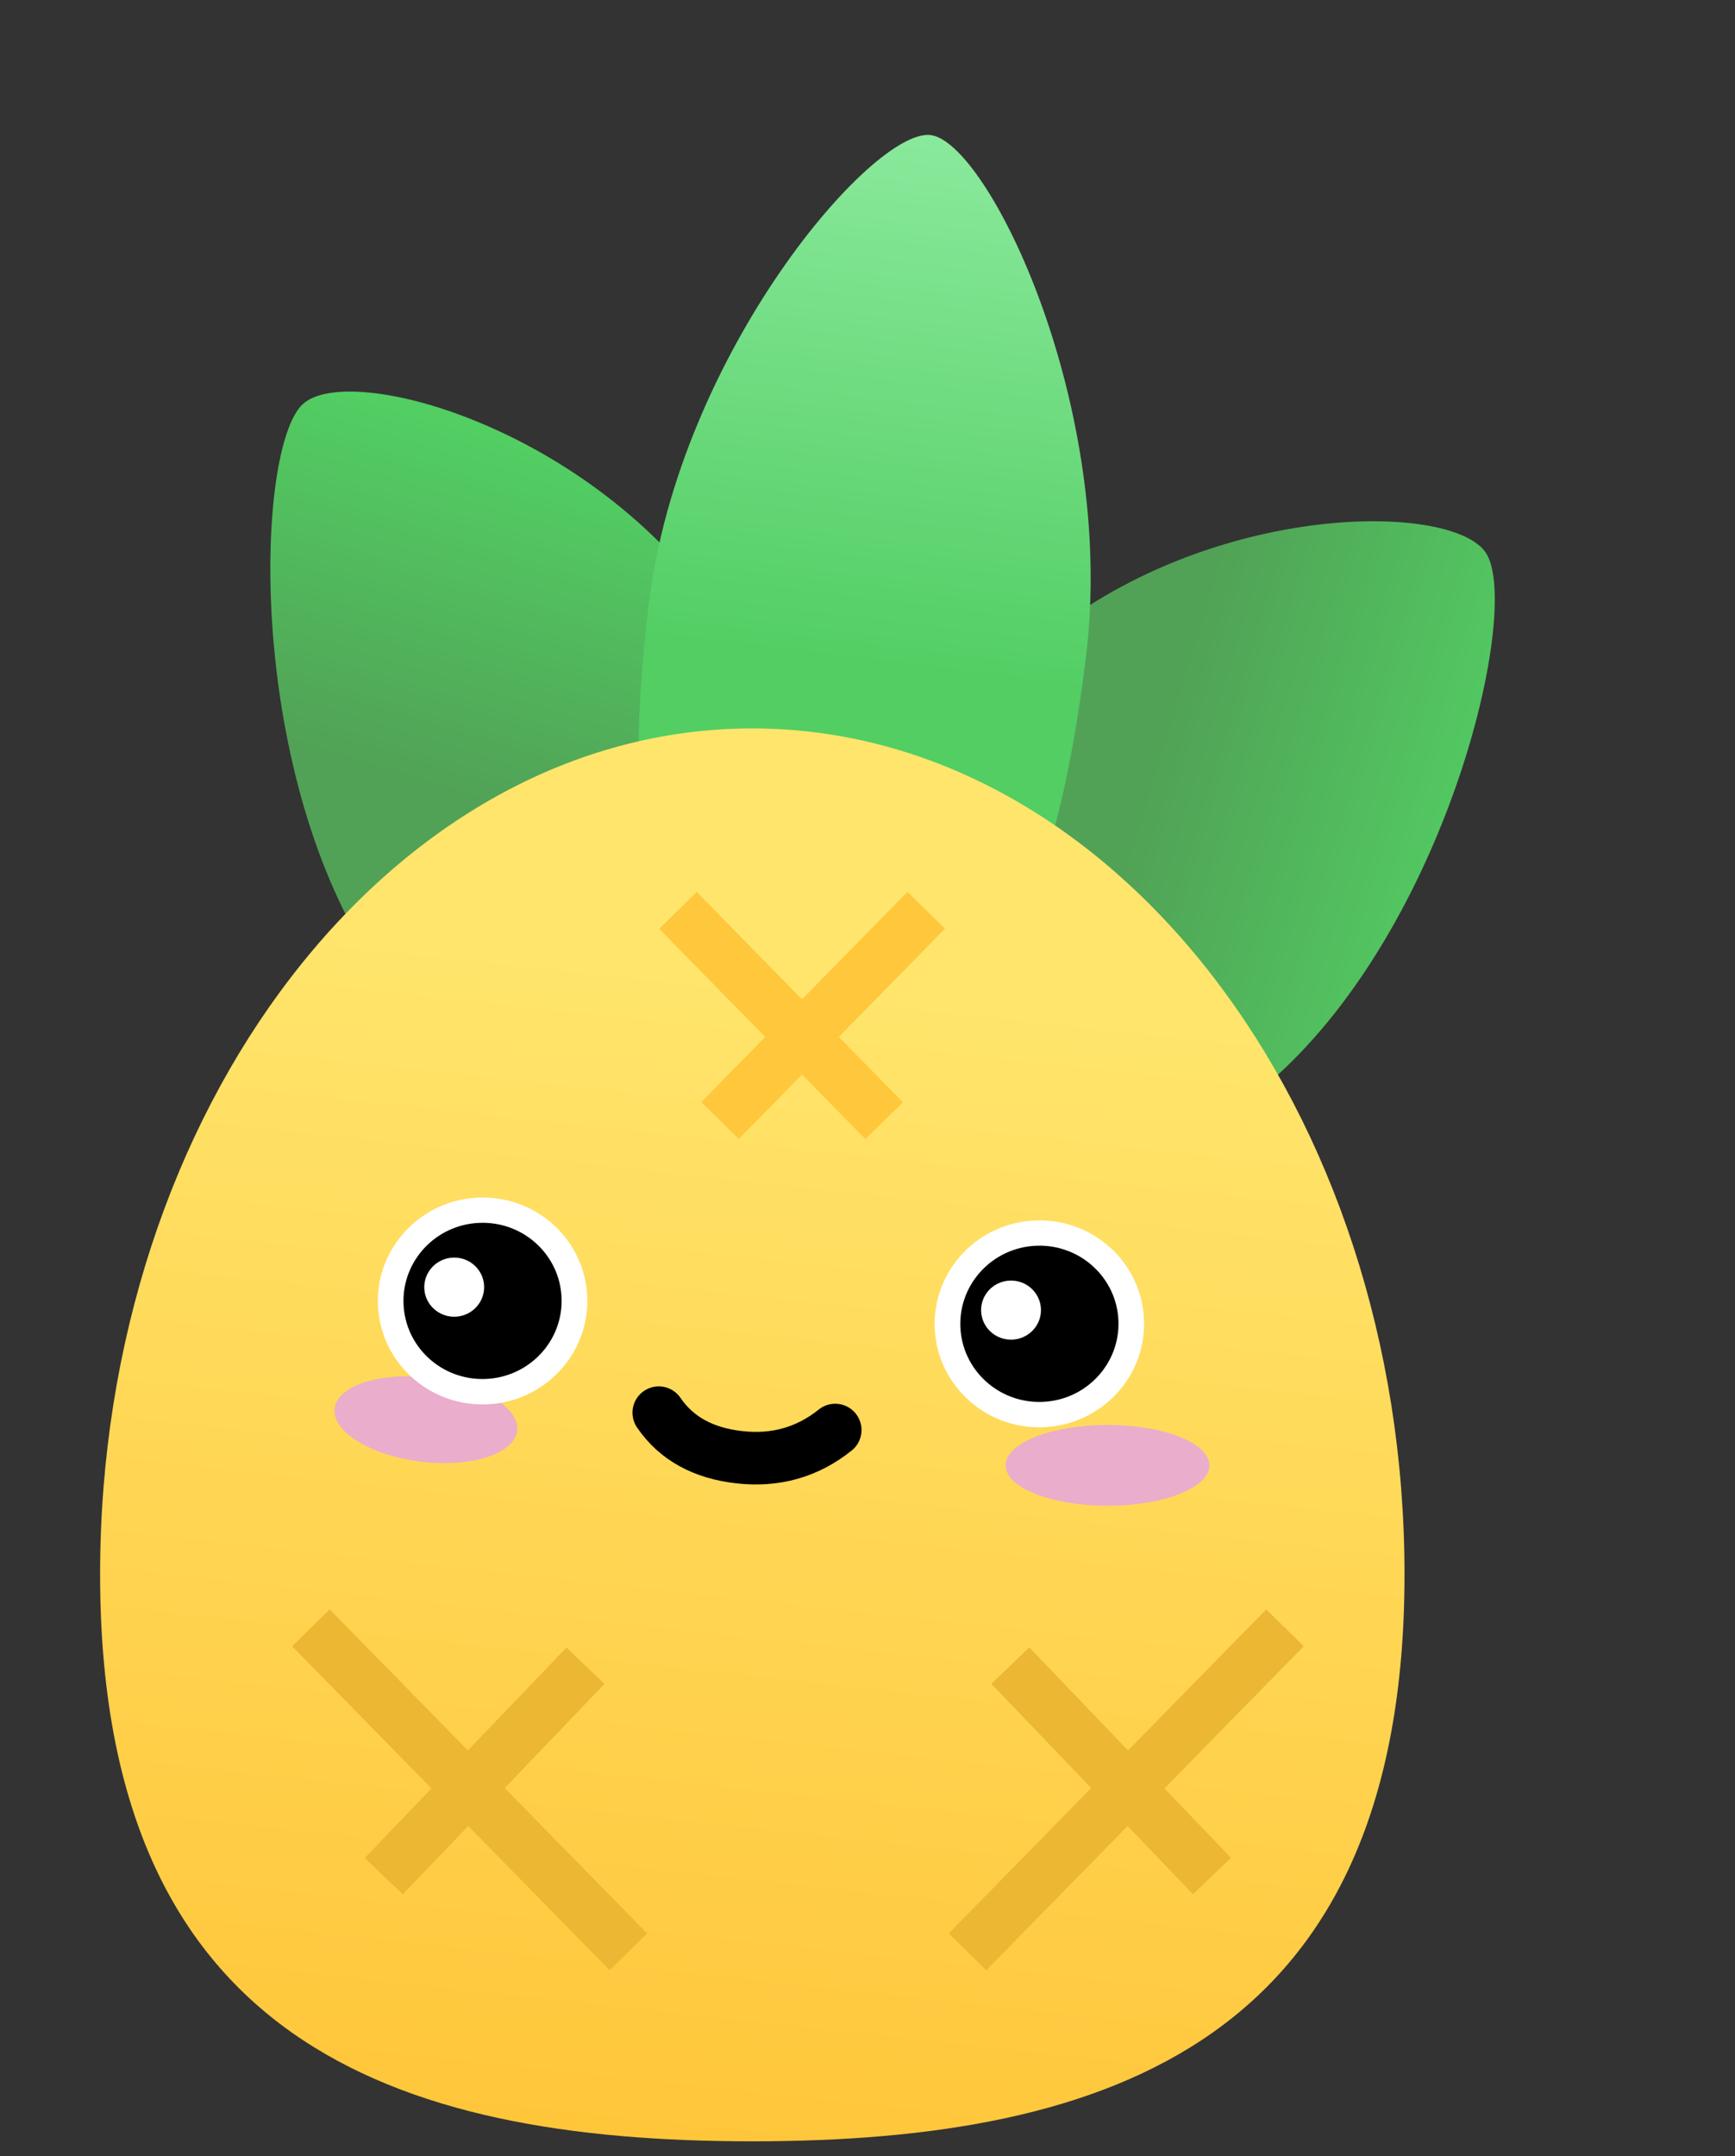 <svg width="33" height="41" viewBox="0 0 33 41" fill="none" xmlns="http://www.w3.org/2000/svg">
<rect x="0" y="0" width="33" height="41" fill="#333333" stroke="none"/>
<path d="M14.38 21.103C17 18.638 16.195 15.583 13.813 11.878C11.431 8.174 6.646 6.85 5.755 7.689C4.864 8.527 4.675 14.531 7.057 18.236C9.439 21.94 11.76 23.569 14.38 21.103Z" fill="url(#paint0_linear_418_17840)"/>
<path d="M16.65 21.448C18.596 24.474 21.189 23.372 24.396 20.354C27.604 17.336 28.927 11.547 28.265 10.518C27.603 9.489 22.586 9.533 19.379 12.551C16.172 15.569 14.704 18.422 16.65 21.448Z" fill="url(#paint1_linear_418_17840)"/>
<path d="M15.586 19.783C18.809 20.179 20.072 17.239 20.656 12.486C21.24 7.732 18.796 2.703 17.7 2.568C16.603 2.434 12.927 6.711 12.343 11.465C11.76 16.218 12.362 19.387 15.586 19.783Z" fill="url(#paint2_linear_418_17840)"/>
<path d="M14.307 40.72C21.158 40.72 26.714 38.772 26.714 29.937C26.714 21.102 21.158 13.852 14.307 13.852C7.456 13.852 1.904 21.102 1.904 29.937C1.904 38.772 7.456 40.72 14.307 40.72Z" fill="url(#paint3_linear_418_17840)"/>
<ellipse cx="21.065" cy="27.866" rx="1.938" ry="0.768" fill="#EAADCC"/>
<ellipse cx="8.1" cy="26.997" rx="1.748" ry="0.803" transform="rotate(7 8.1 26.997)" fill="#EAADCC"/>
<path d="M15.886 27.194C15.359 27.616 14.752 27.789 14.062 27.711C13.373 27.634 12.862 27.352 12.53 26.864" stroke="black" stroke-linecap="round" stroke-linejoin="round"/>
<path d="M9.116 23.016C9.599 22.999 10.042 23.177 10.369 23.478C10.696 23.779 10.907 24.204 10.924 24.68C10.94 25.157 10.76 25.595 10.454 25.918C10.149 26.241 9.719 26.45 9.237 26.467C8.754 26.483 8.311 26.306 7.984 26.005C7.656 25.703 7.446 25.279 7.429 24.802C7.413 24.326 7.593 23.888 7.898 23.564C8.204 23.241 8.634 23.033 9.116 23.016Z" fill="black"/>
<path d="M9.208 24.457C9.197 24.147 8.934 23.904 8.62 23.915C8.305 23.926 8.06 24.187 8.07 24.497C8.081 24.807 8.345 25.05 8.659 25.039C8.973 25.028 9.219 24.767 9.208 24.457Z" fill="white"/>
<path d="M19.708 23.449C20.19 23.432 20.634 23.61 20.961 23.911C21.288 24.212 21.499 24.637 21.515 25.113C21.532 25.589 21.352 26.028 21.046 26.351C20.741 26.674 20.311 26.882 19.828 26.899C19.346 26.916 18.902 26.738 18.575 26.437C18.248 26.136 18.038 25.711 18.021 25.235C18.004 24.759 18.185 24.32 18.49 23.997C18.795 23.674 19.226 23.466 19.708 23.449Z" fill="black"/>
<path fill-rule="evenodd" clip-rule="evenodd" d="M9.111 22.774C10.21 22.735 11.132 23.584 11.17 24.67C11.208 25.756 10.348 26.667 9.248 26.706C8.148 26.744 7.226 25.895 7.188 24.809C7.15 23.723 8.011 22.812 9.111 22.774ZM9.23 26.223C10.06 26.194 10.71 25.506 10.681 24.686C10.653 23.866 9.957 23.225 9.126 23.254C8.296 23.283 7.646 23.971 7.675 24.791C7.703 25.611 8.4 26.252 9.23 26.223Z" fill="white"/>
<path fill-rule="evenodd" clip-rule="evenodd" d="M19.701 23.209C20.8 23.17 21.722 24.019 21.76 25.105C21.798 26.191 20.937 27.102 19.838 27.141C18.738 27.179 17.816 26.33 17.778 25.244C17.74 24.158 18.601 23.247 19.701 23.209ZM19.822 26.659C20.652 26.63 21.302 25.941 21.273 25.121C21.244 24.302 20.548 23.66 19.718 23.689C18.888 23.718 18.238 24.407 18.266 25.226C18.295 26.046 18.991 26.688 19.822 26.659Z" fill="white"/>
<path d="M19.799 24.894C19.788 24.584 19.525 24.341 19.21 24.352C18.896 24.363 18.65 24.623 18.661 24.933C18.672 25.244 18.936 25.486 19.25 25.475C19.564 25.464 19.81 25.204 19.799 24.894Z" fill="white"/>
<path d="M5.913 30.955L11.952 37.117" stroke="#ECB732"/>
<path d="M11.136 31.676L7.3 35.677" stroke="#ECB732"/>
<path d="M24.441 30.955L18.402 37.117" stroke="#ECB732"/>
<path d="M19.216 31.674L23.052 35.675" stroke="#ECB732"/>
<path d="M17.617 17.31L13.696 21.308" stroke="#FFC73B"/>
<path d="M16.816 21.311L12.895 17.312" stroke="#FFC73B"/>
<defs>
<linearGradient id="paint0_linear_418_17840" x1="2.85" y1="6.319" x2="0.901" y2="12.706" gradientUnits="userSpaceOnUse">
<stop stop-color="#52CE63"/>
<stop offset="1" stop-color="#51A256"/>
</linearGradient>
<linearGradient id="paint1_linear_418_17840" x1="30.655" y1="8.921" x2="24.266" y2="6.973" gradientUnits="userSpaceOnUse">
<stop stop-color="#52CE63"/>
<stop offset="1" stop-color="#51A256"/>
</linearGradient>
<linearGradient id="paint2_linear_418_17840" x1="15.211" y1="2.263" x2="13.968" y2="12.387" gradientUnits="userSpaceOnUse">
<stop stop-color="#8AE99C"/>
<stop offset="1" stop-color="#52CE63"/>
</linearGradient>
<linearGradient id="paint3_linear_418_17840" x1="4.49" y1="17.429" x2="2.075" y2="39.565" gradientUnits="userSpaceOnUse">
<stop stop-color="#FFE56C"/>
<stop offset="1" stop-color="#FFC63A"/>
</linearGradient>
</defs>
</svg>
